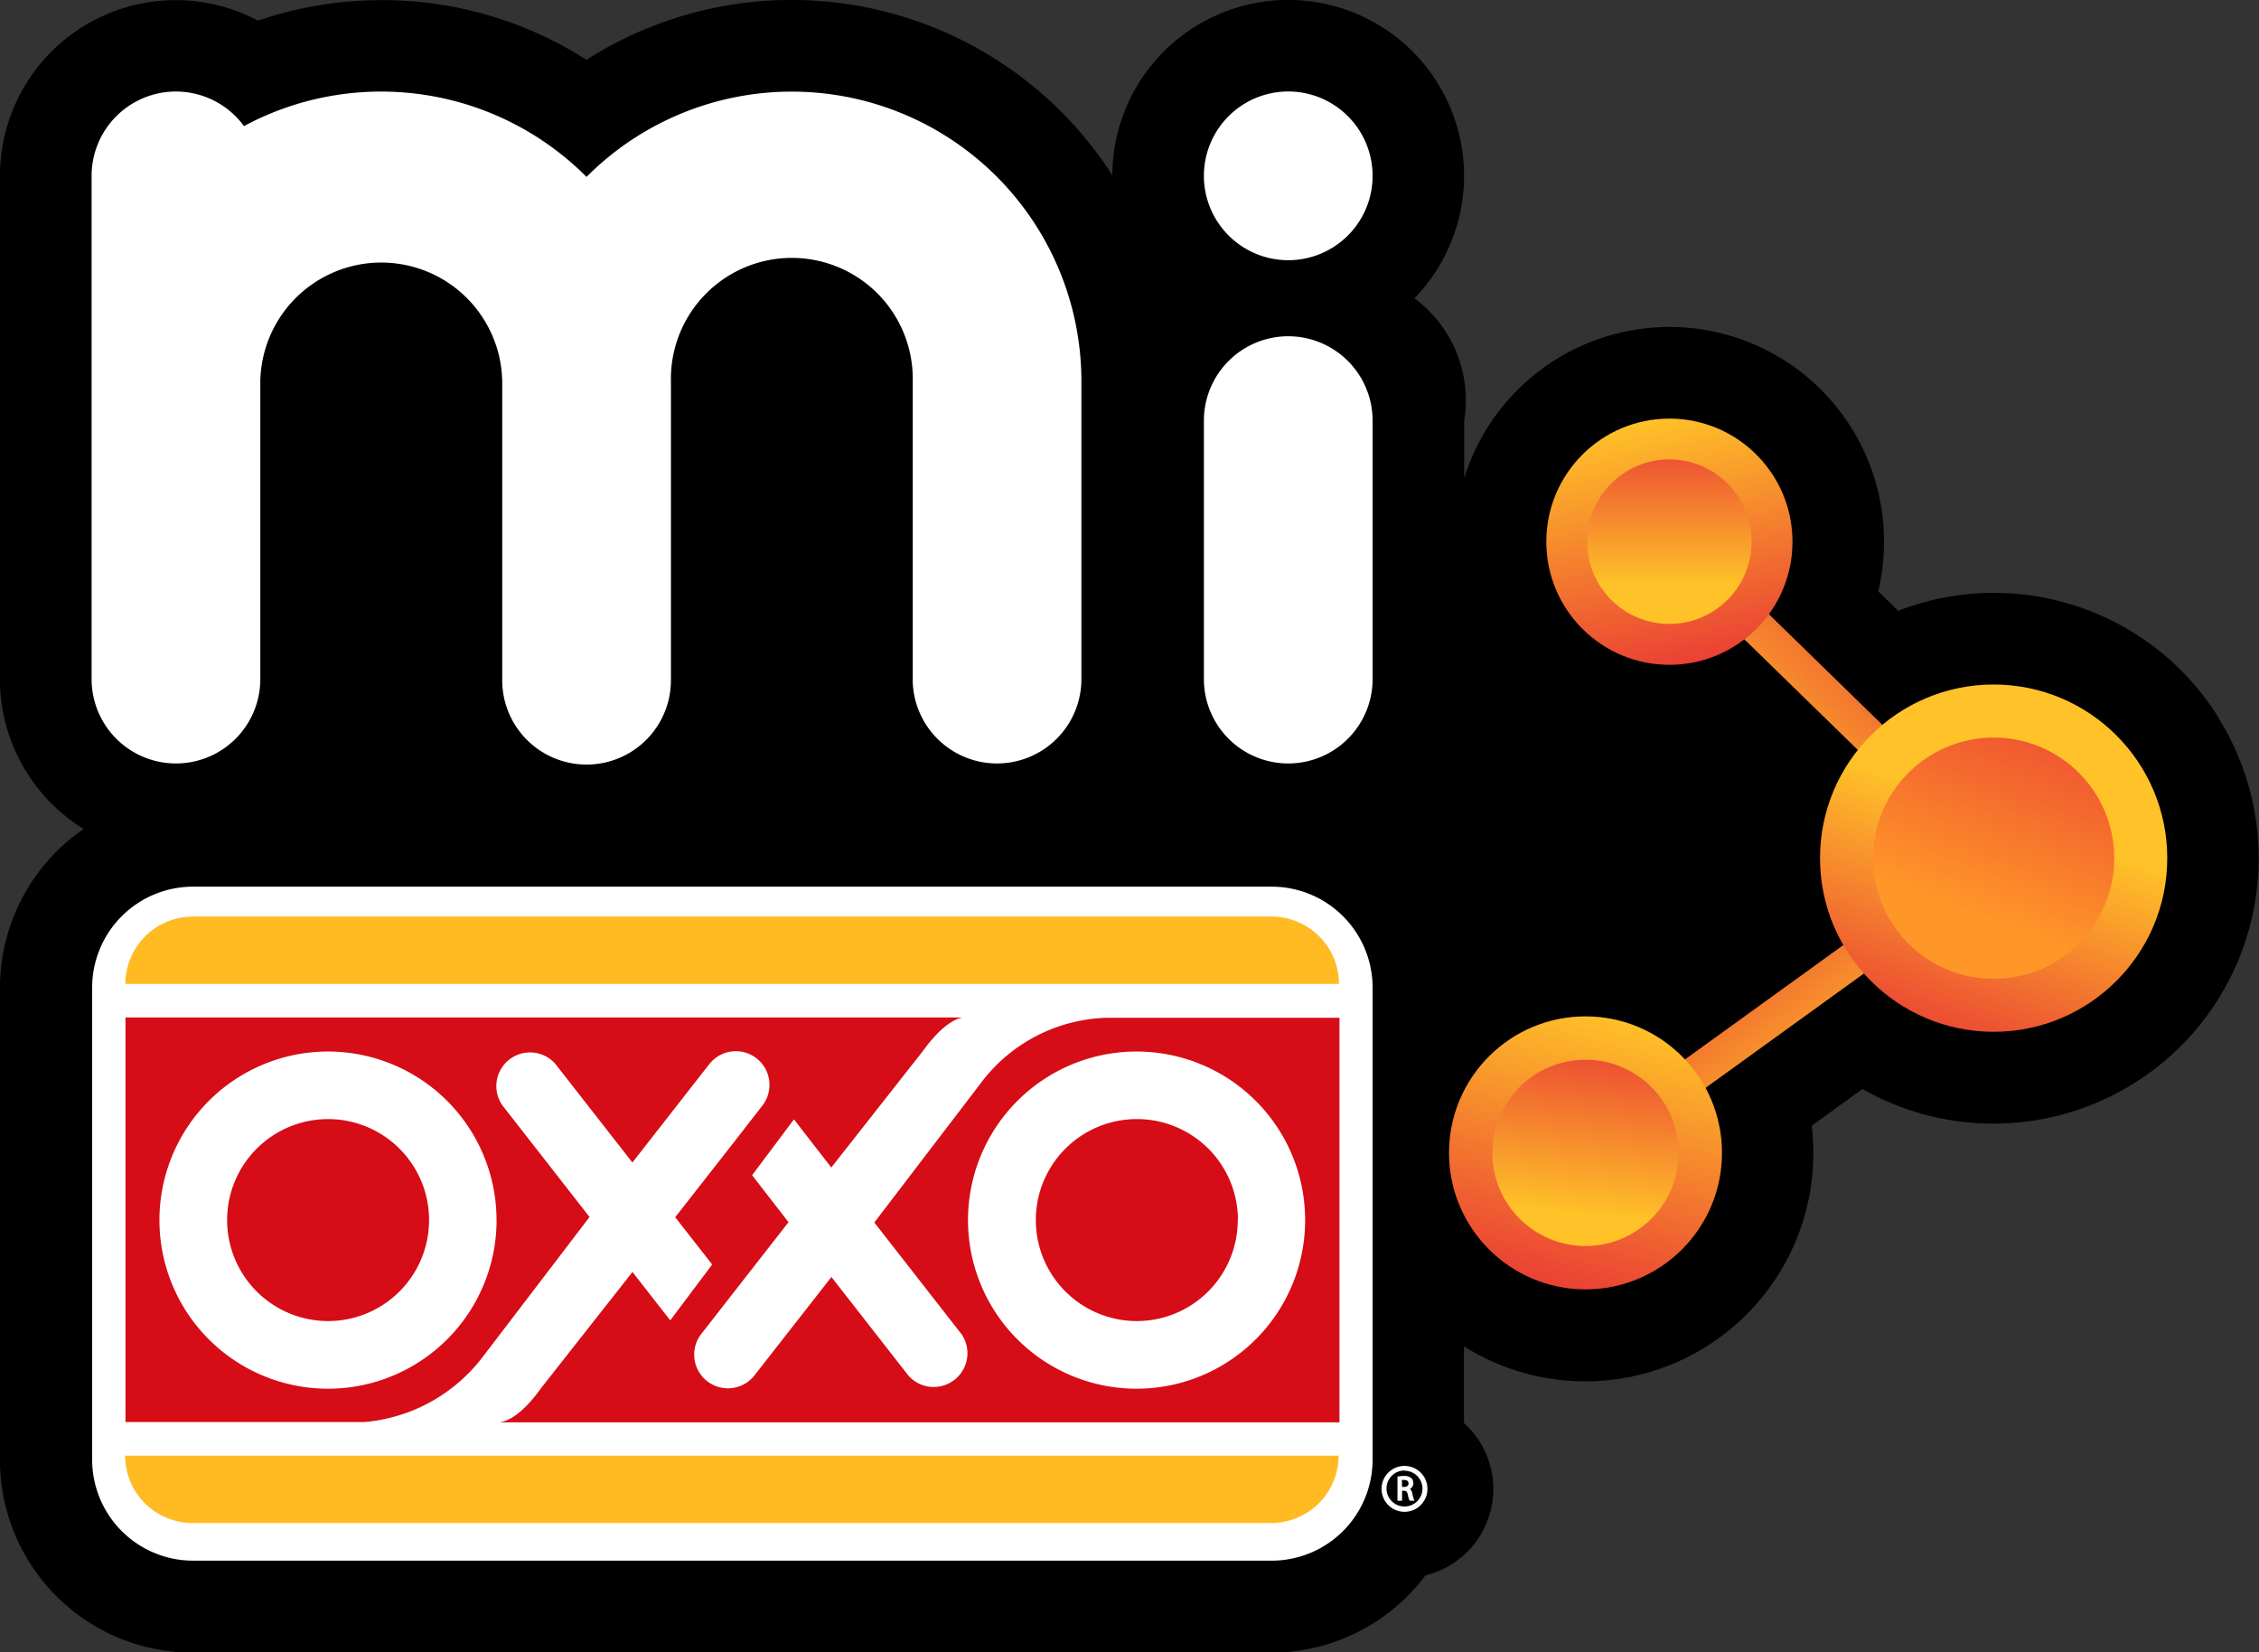 <svg id="logo:miOXXO" xmlns="http://www.w3.org/2000/svg" xmlns:xlink="http://www.w3.org/1999/xlink" width="49.222" height="36" viewBox="0 0 49.222 36">
  <rect x="0" y="0" width="49.222" height="36" fill="#333333" stroke="none"/>
  <defs>
    <linearGradient id="linear-gradient" x1="-2.982" y1="0.763" x2="3.982" y2="0.237" gradientUnits="objectBoundingBox">
      <stop offset="0" stop-color="#ffc228"/>
      <stop offset="1" stop-color="#ea3f34"/>
    </linearGradient>
    <linearGradient id="linear-gradient-2" x1="0.731" y1="3.569" x2="0.227" y2="-2.993" xlink:href="#linear-gradient"/>
    <linearGradient id="linear-gradient-3" x1="0.573" y1="0.391" x2="0.34" y2="1.051" xlink:href="#linear-gradient"/>
    <linearGradient id="linear-gradient-4" x1="0.371" y1="0.727" x2="0.75" y2="-0.28" gradientUnits="objectBoundingBox">
      <stop offset="0" stop-color="#ff9728"/>
      <stop offset="1" stop-color="#ea3f34"/>
    </linearGradient>
    <linearGradient id="linear-gradient-5" x1="0.64" y1="0" x2="0.382" y2="1" xlink:href="#linear-gradient"/>
    <linearGradient id="linear-gradient-6" x1="0.444" y1="0.829" x2="0.54" y2="-0.133" xlink:href="#linear-gradient"/>
    <linearGradient id="linear-gradient-7" x1="0.405" y1="0" x2="0.61" y2="1" xlink:href="#linear-gradient"/>
    <linearGradient id="linear-gradient-8" x1="0.5" y1="0.759" x2="0.5" y2="-0.15" xlink:href="#linear-gradient"/>
  </defs>
  <path id="BACK" d="M223.812,858.591a5.767,5.767,0,0,0-6.96-2.294l-.435-.425a4.677,4.677,0,0,0-4.547-5.759h0c-.139,0-.279.006-.418.019a4.686,4.686,0,0,0-4.056,3.276v-1.253a2.762,2.762,0,0,0-1.085-2.666,3.832,3.832,0,1,0-6.582-2.681,8.306,8.306,0,0,0-11.458-2.515,8.248,8.248,0,0,0-4.473-1.3,8.338,8.338,0,0,0-2.685.446,3.829,3.829,0,0,0-5.622,3.388v10.964a3.831,3.831,0,0,0,1.824,3.259,4.2,4.2,0,0,0-1.824,3.461v10.284a4.2,4.2,0,0,0,4.2,4.2h23.5a4.2,4.2,0,0,0,3.36-1.683,1.936,1.936,0,0,0,.84-3.319v-1.67a4.969,4.969,0,0,0,7.576-4.807l1.106-.8a5.78,5.78,0,0,0,7.735-8.122Z" transform="translate(-175.492 -842.99)"/>
  <path id="Path_3673" data-name="Path 3673" d="M354.273,2315.249a2.2,2.2,0,0,1-2.2,2.2h-23.5a2.2,2.2,0,0,1-2.2-2.2v-10.284a2.2,2.2,0,0,1,2.2-2.2h23.5a2.2,2.2,0,0,1,2.2,2.2Z" transform="translate(-324.365 -2283.448)" fill="#fff" fill-rule="evenodd"/>
  <path id="Union_18" data-name="Union 18" d="M1.469,13.212A1.47,1.47,0,0,1,0,11.745H26.442a1.47,1.47,0,0,1-1.469,1.467ZM.006,1.467A1.471,1.471,0,0,1,1.477,0h23.5A1.47,1.47,0,0,1,26.45,1.467Z" transform="translate(2.726 19.969)" fill="#ffbb21" stroke="rgba(0,0,0,0)" stroke-miterlimit="10" stroke-width="1"/>
  <path id="Path_3676" data-name="Path 3676" d="M388.675,2523.04a2.2,2.2,0,1,1-2.2-2.2A2.2,2.2,0,0,1,388.675,2523.04Zm19.089,0a3.673,3.673,0,1,1-3.672-3.672A3.672,3.672,0,0,1,407.764,2523.04Zm-1.468,0a2.2,2.2,0,1,1-2.2-2.2A2.2,2.2,0,0,1,406.3,2523.04Zm-16.15,0a3.673,3.673,0,1,1-3.674-3.672A3.673,3.673,0,0,1,390.145,2523.04Zm-2.886,4.4h-5.2v-8.814h18.234c-.417.091-.807.665-.862.735l-1.993,2.534-.813-1.049-.912,1.216.793,1.024-1.189,1.523-.709.909a.725.725,0,0,0-.153.375.735.735,0,0,0,1.31.53l.4-.511.011-.015,1.265-1.617,1.676,2.146a.735.735,0,0,0,1.159-.9l-1.9-2.433,2.327-3.046a3.548,3.548,0,0,1,2.781-1.415h5.027v8.814H390.213c.431-.062.846-.668.9-.741l1.994-2.534.823,1.054.914-1.217-.806-1.03,1.192-1.522.707-.909a.722.722,0,0,0,.151-.375.733.733,0,0,0-1.306-.53l-.4.51-.013.017-1.263,1.617-1.677-2.146a.734.734,0,0,0-1.157.9l1.9,2.433-2.327,3.047A3.631,3.631,0,0,1,387.259,2527.441Z" transform="translate(-379.326 -2496.459)" fill="#d60c16" fill-rule="evenodd"/>
  <path id="Path_3677" data-name="Path 3677" d="M2477.227,3273.828h-.108l-.006-.01a.6.6,0,0,1-.035-.124c-.015-.069-.04-.082-.083-.083h-.042v.217h-.1v-.528l.015,0a.657.657,0,0,1,.128-.011.222.222,0,0,1,.157.046.142.142,0,0,1,.046.109.147.147,0,0,1-.074.13.168.168,0,0,1,.052.1.806.806,0,0,0,.037.132Zm-.274-.3H2477c.058,0,.094-.03.094-.077s-.032-.074-.1-.075a.336.336,0,0,0-.045,0Z" transform="translate(-2446.403 -3241.133)" fill="#fff"/>
  <path id="Path_3678" data-name="Path 3678" d="M2450.986,3257.433a.5.5,0,1,1,.5-.5A.5.5,0,0,1,2450.986,3257.433Zm0-.9a.392.392,0,1,0,.392.392A.392.392,0,0,0,2450.986,3256.538Z" transform="translate(-2420.383 -3224.496)" fill="#fff"/>
  <path id="Union_17" data-name="Union 17" d="M24.236,12.8V7.169a1.838,1.838,0,0,1,3.676,0V12.8a1.838,1.838,0,1,1-3.676,0Zm-6.344,0V6.31a2.635,2.635,0,1,0-5.269,0V12.8a1.838,1.838,0,0,1-3.676.048c0-.016,0-.032,0-.048V6.31a2.636,2.636,0,0,0-5.271,0V12.8A1.837,1.837,0,1,1,0,12.8V1.838A1.837,1.837,0,0,1,3.32.752a6.316,6.316,0,0,1,7.464,1.107A6.311,6.311,0,0,1,21.567,6.31V12.8a1.838,1.838,0,1,1-3.676,0ZM24.236,1.838a1.838,1.838,0,1,1,1.838,1.836A1.839,1.839,0,0,1,24.236,1.838Z" transform="translate(1.996 1.995)" fill="#fff" stroke="rgba(0,0,0,0)" stroke-miterlimit="10" stroke-width="1"/>
  <rect id="Rectangle_1162" data-name="Rectangle 1162" width="0.765" height="9.872" transform="matrix(0.698, -0.716, 0.716, 0.698, 36.107, 12.075)" fill="url(#linear-gradient)"/>
  <rect id="Rectangle_1163" data-name="Rectangle 1163" width="10.969" height="0.765" transform="translate(34.323 24.808) rotate(-35.835)" fill="url(#linear-gradient-2)"/>
  <circle id="Ellipse_1999" data-name="Ellipse 1999" cx="3.783" cy="3.783" r="3.783" transform="translate(39.657 14.913)" fill="url(#linear-gradient-3)"/>
  <circle id="Ellipse_2000" data-name="Ellipse 2000" cx="2.628" cy="2.628" r="2.628" transform="translate(40.812 16.069)" fill="url(#linear-gradient-4)"/>
  <circle id="Ellipse_2001" data-name="Ellipse 2001" cx="2.974" cy="2.974" r="2.974" transform="translate(31.573 22.143)" fill="url(#linear-gradient-5)"/>
  <circle id="Ellipse_2002" data-name="Ellipse 2002" cx="2.029" cy="2.029" r="2.029" transform="translate(32.518 23.088)" fill="url(#linear-gradient-6)"/>
  <circle id="Ellipse_2003" data-name="Ellipse 2003" cx="2.682" cy="2.682" r="2.682" transform="translate(33.693 9.12)" fill="url(#linear-gradient-7)"/>
  <circle id="Ellipse_2004" data-name="Ellipse 2004" cx="1.792" cy="1.792" r="1.792" transform="translate(34.582 10.009)" fill="url(#linear-gradient-8)"/>
</svg>
